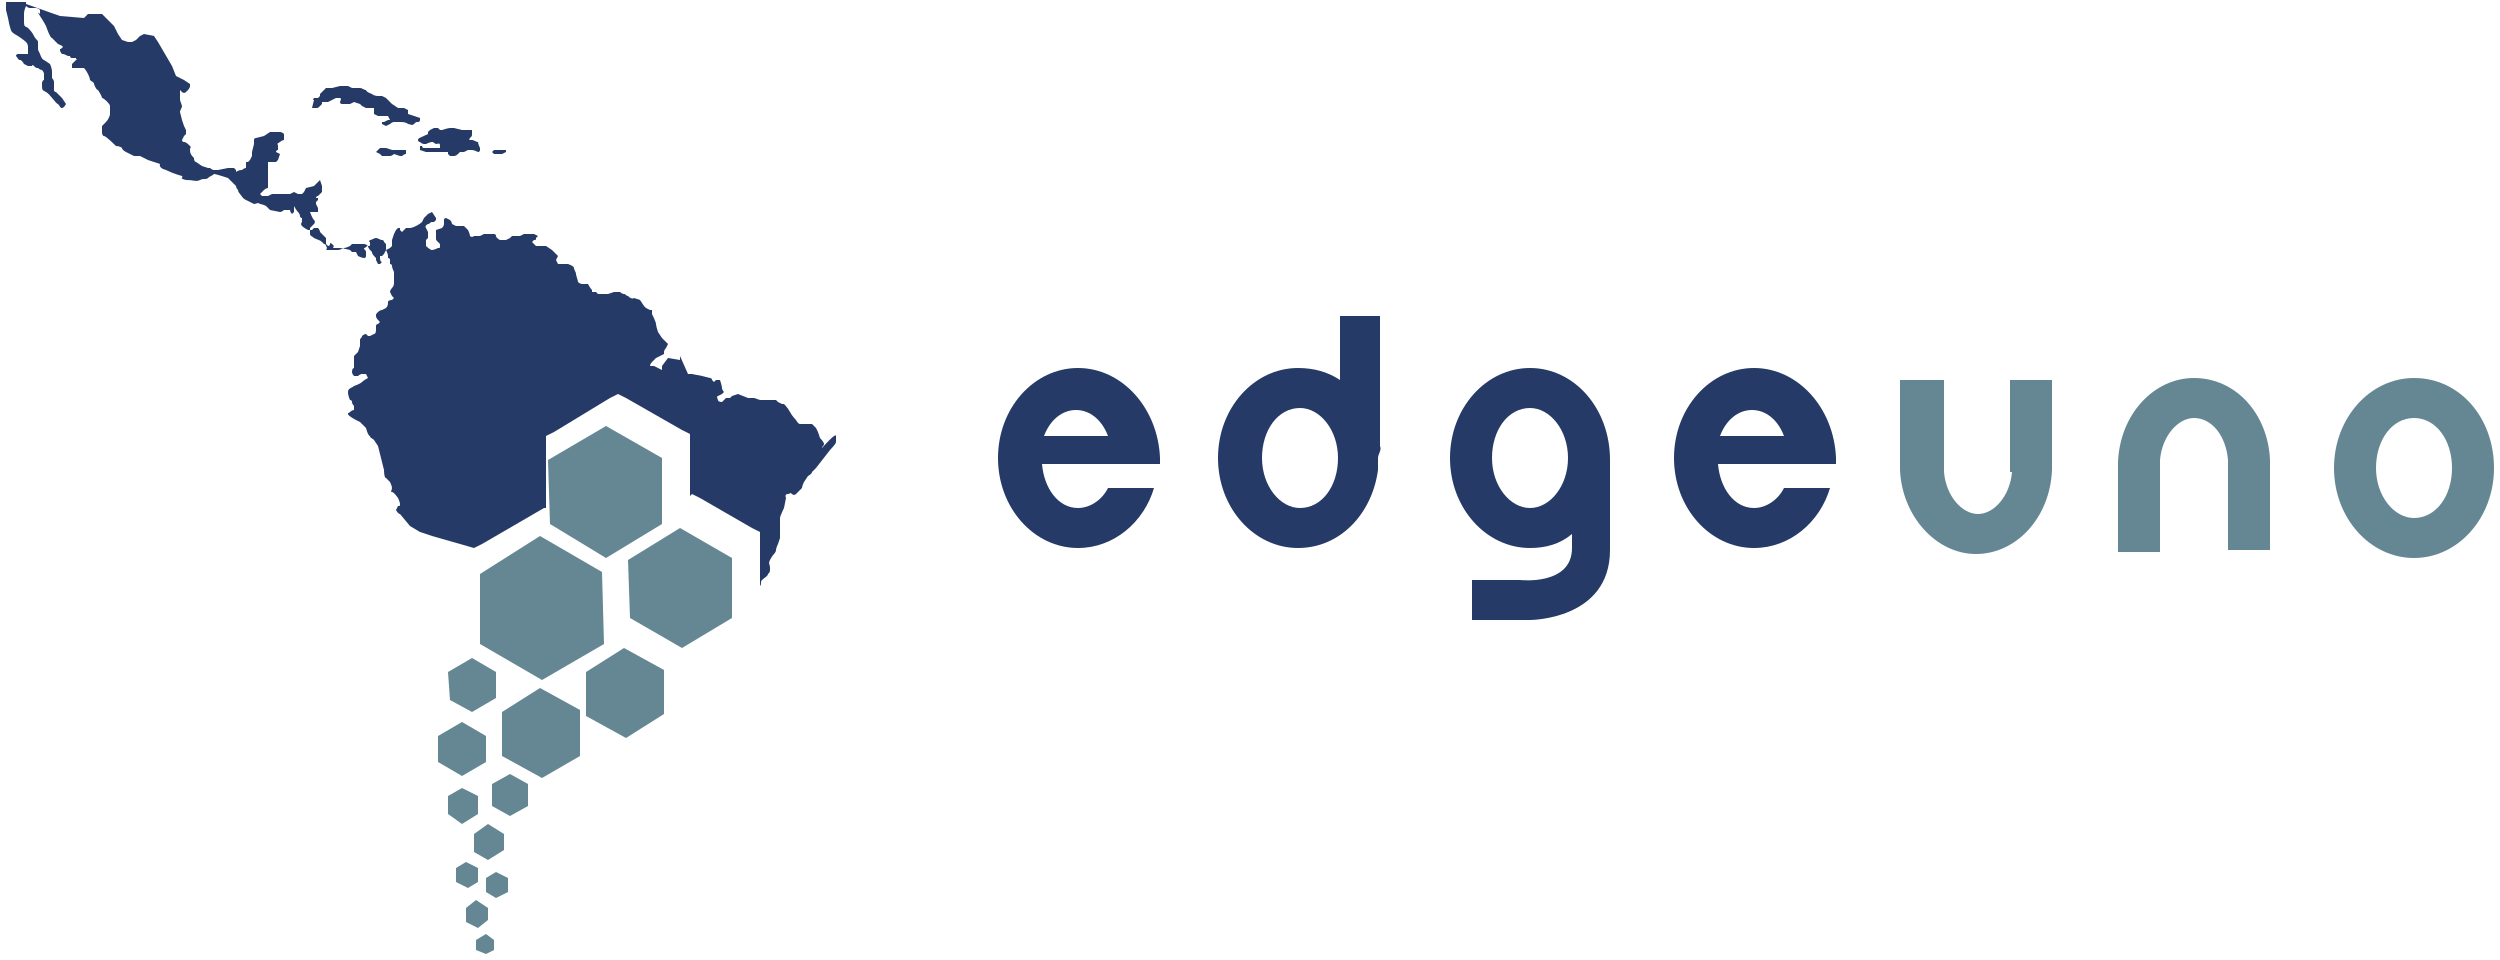 <svg width="125" height="48" viewBox="0 0 125 48" fill="none" xmlns="http://www.w3.org/2000/svg">
<path d="M27.5 26.2L27.4 23L30.3 21.3L33.1 22.9V26.2L30.3 27.9L27.5 26.2Z" fill="#658793"/>
<path d="M24 32.2V28.7L27 26.8L30.1 28.6L30.2 32.2L27.1 34L24 32.2Z" fill="#658793"/>
<path d="M31.5 30.9L31.4 28L34 26.4L36.6 27.9V30.9L34.1 32.4L31.5 30.9Z" fill="#658793"/>
<path d="M29.3 35.8V33.6L31.2 32.4L33.2 33.5V35.7L31.3 36.9L29.3 35.8Z" fill="#658793"/>
<path d="M25.1 37.8V35.6L27 34.4L29 35.5V37.8L27.1 38.9L25.1 37.8Z" fill="#658793"/>
<path d="M22.5 35L22.4 33.6L23.6 32.9L24.8 33.6V34.9L23.6 35.6L22.5 35Z" fill="#658793"/>
<path d="M21.9 38.1V36.8L23.1 36.1L24.3 36.8V38.1L23.1 38.8L21.9 38.1Z" fill="#658793"/>
<path d="M23.7 42.6V41.7L24.4 41.2L25.2 41.7V42.5L24.4 43L23.7 42.6Z" fill="#658793"/>
<path d="M24.3 44.6V43.9L24.8 43.6L25.4 43.9V44.6L24.8 44.9L24.3 44.6Z" fill="#658793"/>
<path d="M22.8 44.1V43.4L23.3 43.1L23.9 43.4V44.1L23.4 44.4L22.8 44.1Z" fill="#658793"/>
<path d="M23.3 46.1V45.4L23.8 45L24.4 45.4V46L23.9 46.4L23.3 46.1Z" fill="#658793"/>
<path d="M23.8 47.5V47L24.3 46.7L24.7 47V47.5L24.3 47.7L23.8 47.5Z" fill="#658793"/>
<path d="M22.4 40.7V39.8L23.1 39.4L23.9 39.8V40.7L23.1 41.2L22.4 40.7Z" fill="#658793"/>
<path d="M24.6 40.3V39.2L25.5 38.7L26.4 39.2V40.3L25.5 40.8L24.6 40.3Z" fill="#658793"/>
<path d="M20.4 18.1V18.2L20.1 17.9L20.4 18.1Z" fill="#253A66"/>
<path d="M23 20.5V20.6L22.8 20.3L23 20.5Z" fill="#253A66"/>
<path d="M23.1 24.4L23.2 24.6L23.1 24.5V24.4Z" fill="#253A66"/>
<path d="M15.6 5.4C15.6 5.4 15.7 5.4 15.8 5.4C15.9 5.4 15.9 5.4 16 5.3L16.1 5.2V5.1H16.3H16.4L16.6 5L16.8 4.9C16.8 4.9 16.9 4.9 17 4.9C17.1 4.9 17 5.1 17 5.1C17 5.1 17 5.2 17.1 5.2C17.2 5.2 17.5 5.2 17.5 5.2L17.7 5.1L18 5.2L18.1 5.3L18.3 5.4H18.6H18.7V5.6V5.7L18.9 5.8H19.3H19.4L19.5 6H19.4L19.2 6.1C19.2 6.1 19.2 6.1 19.1 6.1C19.1 6.2 19.1 6.2 19.1 6.2L19.3 6.3L19.5 6.2C19.5 6.2 19.6 6.1 19.7 6.1C19.8 6.1 19.9 6.1 20 6.1C20.1 6.1 20.3 6.1 20.4 6.2C20.5 6.2 20.6 6.3 20.7 6.2C20.8 6.1 20.8 6.1 20.9 6.1C21 6.1 21 6 21 6V5.9L20.7 5.8L20.4 5.7V5.6V5.5L20.2 5.4H19.9L19.6 5.2L19.3 4.9L19.1 4.8H18.9C18.9 4.8 18.7 4.8 18.6 4.7C18.6 4.7 18.3 4.6 18.3 4.5C18.2 4.5 18.1 4.4 18 4.4C17.9 4.4 17.6 4.4 17.6 4.4L17.4 4.3H17L16.6 4.4H16.3L16.1 4.6L16 4.7V4.8L15.9 4.9H15.7C15.7 4.9 15.6 5 15.7 5L15.6 5.4Z" fill="#253A66"/>
<path d="M19.8 7.5H19.6L19.3 7.4H19.1H19L18.9 7.5L18.8 7.6L19 7.7L19.1 7.8H19.3C19.3 7.8 19.4 7.8 19.5 7.8C19.6 7.8 19.7 7.7 19.7 7.7L20 7.8H20.1C20.1 7.8 20.2 7.7 20.3 7.7V7.5H20.1H19.8Z" fill="#253A66"/>
<path d="M20.9 7C20.9 7 20.9 7.1 21 7.1C21.1 7.2 21.2 7.2 21.2 7.2H21.3C21.3 7.2 21.5 7.1 21.6 7.1C21.7 7.1 21.6 7.1 21.8 7.2C21.9 7.2 22 7.1 22 7.3C22 7.4 22 7.4 22 7.4H21.9C21.9 7.4 21.8 7.4 21.7 7.4C21.6 7.4 21.5 7.4 21.5 7.4H21.4H21.3C21.3 7.4 21.3 7.4 21.2 7.4C21.1 7.4 21.1 7.3 21.1 7.3H21V7.4V7.5L21.3 7.6C21.3 7.6 21.6 7.6 21.7 7.6C21.7 7.6 21.8 7.6 22 7.6C22.1 7.6 22.4 7.6 22.4 7.6V7.7L22.5 7.8C22.5 7.8 22.6 7.8 22.7 7.8C22.8 7.8 22.9 7.7 22.9 7.7L23 7.6H23.2L23.4 7.5C23.4 7.5 23.5 7.5 23.6 7.5C23.7 7.5 23.9 7.6 23.9 7.6C23.9 7.6 24 7.6 24 7.5C24 7.4 24 7.5 24 7.4C24 7.4 23.9 7.2 23.9 7.1C23.8 7.1 23.7 7 23.6 7C23.5 7 23.4 7 23.5 6.9C23.6 6.8 23.6 6.8 23.6 6.7C23.6 6.6 23.6 6.5 23.6 6.5C23.6 6.5 23.5 6.5 23.4 6.5C23.3 6.5 23.1 6.5 23.1 6.5L22.7 6.4C22.7 6.4 22.6 6.4 22.5 6.4C22.4 6.4 22.1 6.5 22.1 6.5H22L21.9 6.4H21.7L21.5 6.5L21.4 6.6C21.4 6.7 21.4 6.7 21.4 6.7C21 6.9 20.9 6.9 20.9 7C20.9 7 20.9 6.9 20.9 7Z" fill="#253A66"/>
<path d="M24.7 7.7H24.9H25.1L25.3 7.6V7.5H25.2H25H24.9H24.7L24.6 7.6L24.7 7.7Z" fill="#253A66"/>
<path d="M41.1 22.4C41.1 22.3 41.2 22.3 41.2 22.2C41.2 22.1 41 21.9 41 21.9L40.9 21.6L40.8 21.4L40.6 21.2H40.2H40C39.9 21.2 39.8 21 39.8 21C39.8 21 39.6 20.8 39.5 20.6C39.4 20.4 39.2 20.2 39.2 20.2H39.1L38.9 20.1L38.8 20H38L37.7 19.9H37.4L36.9 19.7L36.6 19.8L36.5 19.9H36.3L36.2 20L36.1 20.1C36.1 20.1 35.9 20.1 35.9 20C35.9 20 35.8 19.8 35.9 19.8L36.1 19.7L36.2 19.6C36.2 19.6 36.1 19.5 36.1 19.4C36.1 19.3 36 19 36 19H35.8L35.7 19.1L35.6 19C35.6 18.9 35.5 18.9 35.5 18.9L35.1 18.8L34.6 18.7H34.4L34 17.8V18L33.4 17.9L33.1 18.3V18.5L32.7 18.3H32.5C32.5 18.3 32.5 18.2 32.6 18.1C32.7 18 32.8 17.9 32.8 17.9L33.2 17.7C33.2 17.7 33.2 17.7 33.2 17.6C33.2 17.5 33.3 17.4 33.3 17.4L33.4 17.2L33.1 16.9L32.9 16.6C32.9 16.6 32.8 16.3 32.8 16.2C32.8 16.1 32.6 15.7 32.6 15.7V15.5H32.5L32.3 15.4L32.2 15.3L32 15L31.7 14.9C31.7 14.9 31.6 15 31.4 14.8C31.3 14.8 31.3 14.7 31.2 14.7C31.1 14.7 31 14.6 31 14.6C30.9 14.6 30.7 14.6 30.7 14.6L30.4 14.7H29.9L29.8 14.6H29.7H29.6C29.6 14.6 29.6 14.6 29.6 14.5C29.5 14.4 29.4 14.2 29.4 14.2H29.1C29.1 14.2 29 14.2 28.9 14.1C28.9 14 28.8 13.8 28.8 13.7C28.8 13.6 28.7 13.5 28.7 13.4C28.7 13.3 28.4 13.2 28.4 13.2C28.4 13.2 28.3 13.2 28.2 13.2H28.1H27.9L27.8 13L27.9 12.8L27.6 12.5L27.3 12.3H27H26.8L26.6 12.1C26.6 12.1 26.6 12.1 26.7 12C26.8 12 26.8 12 26.8 11.9L26.9 11.8L26.7 11.7C26.7 11.7 26.6 11.7 26.5 11.7C26.4 11.7 26.2 11.7 26.2 11.7L26 11.8H25.7C25.7 11.8 25.7 11.8 25.6 11.8L25.5 11.9L25.3 12H25C25 12 24.8 11.9 24.8 11.8C24.8 11.7 24.7 11.7 24.7 11.7H24.2L24 11.8H23.7C23.7 11.8 23.6 11.9 23.5 11.8C23.5 11.7 23.4 11.5 23.4 11.5L23.2 11.3H22.8L22.6 11.2C22.6 11.2 22.6 11.1 22.5 11L22.3 10.9C22.3 10.9 22.2 10.9 22.2 11C22.2 11 22.2 11.1 22.2 11.2C22.2 11.3 22.1 11.4 22.1 11.4L21.8 11.5V11.6C21.8 11.6 21.8 11.8 21.8 11.9C21.8 12 21.8 12 21.9 12.1C22 12.2 22 12.2 22 12.2C22 12.2 22 12.2 22 12.3C22 12.4 22 12.4 21.9 12.4C21.9 12.4 21.7 12.5 21.6 12.5C21.5 12.5 21.3 12.3 21.3 12.3V12L21.4 11.9V11.6L21.3 11.4C21.3 11.4 21.2 11.3 21.4 11.2C21.5 11.2 21.5 11.1 21.6 11.1C21.6 11.1 21.6 11.1 21.7 11.1L21.8 11V10.9L21.6 10.6L21.4 10.7L21.3 10.8L21.2 10.9L21.1 11.1C21.1 11.1 21 11.2 20.8 11.3C20.6 11.4 20.5 11.4 20.5 11.4C20.5 11.4 20.4 11.4 20.3 11.4L20.2 11.5L20.1 11.6L20 11.5V11.4H19.9L19.8 11.5L19.7 11.7L19.6 12V12.3L19.5 12.4L19.3 12.5L19.2 12.7L19.1 12.8H19V12.9C19 12.9 19 13.1 19.1 13.1L19 13.2H18.9L18.8 13V12.9C18.8 12.9 18.8 12.9 18.7 12.8C18.7 12.8 18.6 12.7 18.6 12.6C18.5 12.5 18.4 12.4 18.4 12.3C18.3 12.2 18.2 12.2 18.2 12.2H17.8H17.6L17.5 12.3C17.5 12.3 17.3 12.4 17.2 12.4C17 12.5 16.9 12.5 16.9 12.5C16.8 12.5 16.6 12.5 16.6 12.5H16.3C16.3 12.5 16.4 12.4 16.3 12.3C16.3 12.2 16.2 12.2 16.2 12.2C16.1 12.1 16.1 12.1 16.1 12.1C16 12 15.9 12 15.7 11.9C15.6 11.8 15.5 11.8 15.5 11.7C15.5 11.6 15.5 11.6 15.5 11.5C15.5 11.4 15.5 11.4 15.5 11.4L15.7 11.2C15.7 11.2 15.8 11.1 15.7 11C15.6 10.9 15.5 10.6 15.5 10.6H15.6C15.6 10.6 15.7 10.6 15.8 10.6H15.9C15.9 10.5 15.9 10.4 15.9 10.4L15.8 10.2V10.1L15.9 10V9.9H15.8C15.8 9.9 15.8 9.8 15.9 9.8C16 9.7 16.1 9.6 16.1 9.6V9.3L16 9L15.7 9.3L15.3 9.4L15.2 9.6L15.1 9.7H14.9L14.7 9.6L14.5 9.7H14.2H13.7H13.6L13.4 9.8H13.1L13 9.7C13 9.7 13 9.7 13.1 9.6L13.2 9.5C13.3 9.4 13.4 9.4 13.4 9.4V9.1V8.5V8.2C13.4 8.2 13.4 8.2 13.4 8.1C13.4 8.1 13.4 8.1 13.5 8.1C13.6 8.1 13.6 8.1 13.6 8.1H13.8L13.9 8L14 7.7L13.8 7.6C13.8 7.6 13.7 7.6 13.8 7.6C13.8 7.5 13.9 7.5 13.9 7.5C13.9 7.5 13.9 7.4 13.9 7.3C13.9 7.2 13.8 7.2 14 7.1C14.1 7 14.2 7 14.2 7V6.7C14.2 6.7 14.1 6.6 14 6.6C13.9 6.6 13.5 6.6 13.5 6.6L13.2 6.8L12.8 6.9C12.8 6.9 12.7 6.9 12.7 7V7.1V7.2L12.6 7.6V7.8L12.5 8L12.4 8.1H12.3V8.3V8.4C12.3 8.4 12.2 8.4 12.1 8.5C11.9 8.5 11.8 8.6 11.8 8.6V8.5L11.7 8.4H11.5H11.4L10.9 8.5C10.9 8.5 10.8 8.5 10.7 8.5C10.6 8.5 10.5 8.4 10.5 8.4H10.4L10.1 8.3L9.8 8.1C9.8 8.1 9.7 8.1 9.7 7.9C9.6 7.8 9.5 7.7 9.5 7.5C9.5 7.3 9.6 7.4 9.5 7.3C9.4 7.2 9.3 7.1 9.2 7.1C9.1 7.1 9.1 7 9.1 7L9.2 6.8L9.3 6.7V6.5L9.2 6.3L9.1 6L9 5.6C9 5.5 9.1 5.4 9.1 5.3L9 5V4.7V4.5L9.1 4.6C9.1 4.6 9.2 4.7 9.3 4.6L9.4 4.5C9.4 4.5 9.5 4.4 9.5 4.3V4.2L9.2 4L8.8 3.8L8.6 3.3L7.9 2.1L7.7 1.8L7.2 1.7L7 1.8L6.8 2L6.6 2.1H6.4L6.1 2L5.9 1.7L5.7 1.3L5.1 0.7H4.4L4.2 0.9L3 0.8L1.3 0.2V0.1H0.3V0.2C0.3 0.3 0.3 0.5 0.3 0.5L0.4 0.9C0.4 0.9 0.5 1.5 0.6 1.6C0.7 1.7 0.9 1.8 0.9 1.8C0.9 1.8 1.2 2 1.3 2.1C1.4 2.2 1.4 2.3 1.4 2.4V2.7C1.4 2.7 1.5 2.7 1.3 2.7C1.2 2.7 1.1 2.7 1.1 2.7H0.9C0.9 2.7 0.8 2.7 0.8 2.8C0.9 2.9 0.9 3 1 3C1.1 3 1.2 3.2 1.2 3.2L1.4 3.3H1.6C1.6 3.3 1.6 3.2 1.7 3.3C1.8 3.4 1.8 3.4 1.9 3.4C2 3.5 2.1 3.5 2.1 3.5C2.1 3.5 2.2 3.6 2.2 3.7C2.2 3.8 2.2 4 2.2 4C2.2 4 2.1 4 2.1 4.2C2.1 4.5 2.1 4.5 2.3 4.6C2.5 4.7 2.8 5.2 2.9 5.2C3 5.3 3 5.4 3.1 5.4C3.2 5.4 3.3 5.2 3.3 5.2L3.1 4.9L2.8 4.6C2.8 4.6 2.7 4.6 2.7 4.5C2.7 4.4 2.7 4.3 2.7 4.3C2.7 4.3 2.7 4.2 2.7 4.1C2.7 4 2.6 3.9 2.6 3.9C2.6 3.9 2.6 3.8 2.6 3.6C2.6 3.4 2.5 3.2 2.5 3.2L2.2 3C2.2 3 2.1 3 2 2.7C1.9 2.5 1.9 2.5 1.9 2.4C1.9 2.3 1.9 2.2 1.9 2.1C1.9 2 1.8 2 1.7 1.8C1.6 1.6 1.5 1.5 1.4 1.4C1.3 1.3 1.2 1.4 1.2 1.1C1.2 0.9 1.2 0.9 1.2 0.7C1.2 0.5 1.3 0.3 1.3 0.3C1.3 0.3 1.4 0.4 1.5 0.4C1.6 0.4 1.8 0.4 1.8 0.4C1.8 0.4 1.9 0.4 2 0.5C2 0.6 2 0.7 2 0.7C2 0.7 1.8 0.5 2 0.8C2.2 1.1 2.3 1.3 2.3 1.3C2.3 1.3 2.5 1.9 2.6 1.9C2.7 2 2.7 2 2.9 2.2C3.1 2.3 3.2 2.3 3.1 2.4C3 2.5 3 2.4 3 2.5C3 2.6 3.1 2.7 3.1 2.7C3.2 2.7 3.2 2.7 3.4 2.8C3.5 2.8 3.5 2.8 3.5 2.8C3.5 2.8 3.5 2.9 3.6 2.9C3.8 2.9 3.8 2.9 3.8 2.9C3.8 3 3.9 3 3.8 3C3.7 3.1 3.6 3.2 3.6 3.2V3.4C3.6 3.4 3.7 3.4 3.8 3.4C3.9 3.4 4.1 3.4 4.2 3.4C4.3 3.5 4.4 3.7 4.4 3.7C4.4 3.7 4.5 3.9 4.5 4C4.6 4.1 4.7 4.1 4.7 4.2C4.7 4.2 4.8 4.5 4.9 4.5C4.9 4.5 5.1 4.8 5.1 4.9C5.2 4.9 5.5 5.2 5.5 5.3C5.5 5.4 5.5 5.6 5.5 5.7C5.5 5.8 5.4 6 5.3 6.1L5.1 6.3V6.6C5.1 6.6 5.1 6.8 5.2 6.8C5.3 6.8 5.8 7.3 5.8 7.3C5.8 7.3 6 7.3 6.1 7.4C6.1 7.5 6.3 7.6 6.3 7.6L6.7 7.8H7L7.4 8L8 8.2C8 8.2 7.9 8.4 8.3 8.5C8.7 8.7 9.1 8.8 9.1 8.8C9.2 8.9 8.9 8.9 9.3 9C9.7 9 9.8 9.1 10 9C10.2 8.9 10.3 9 10.4 8.9C10.5 8.8 10.6 8.8 10.7 8.7C10.8 8.7 11.4 8.9 11.4 8.9L11.8 9.3C11.8 9.3 11.8 9.4 11.9 9.5C11.9 9.6 12 9.7 12 9.7C12.1 9.8 12.1 9.9 12.3 10C12.5 10.1 12.7 10.2 12.7 10.2C12.8 10.2 12.9 10.1 13 10.2C13.1 10.2 13.3 10.3 13.3 10.3L13.5 10.5L14 10.6C14 10.6 14.1 10.6 14.2 10.5H14.3C14.4 10.5 14.5 10.5 14.5 10.5C14.5 10.5 14.5 10.6 14.6 10.7L14.7 10.6V10.4V10.3C14.7 10.3 14.8 10.5 14.9 10.6C15 10.7 15 10.8 15 10.8C15 10.9 15.1 10.9 15.1 10.9V11.1C15.1 11.1 15 11.2 15.1 11.3C15.2 11.4 15.4 11.5 15.4 11.5H15.6L15.7 11.4H15.9C15.9 11.4 16 11.5 16 11.6L16.1 11.7L16.3 11.9V12.2L16.4 12.3C16.4 12.3 16.5 12.3 16.5 12.2C16.5 12.2 16.5 12.1 16.6 12.2L16.7 12.3C16.7 12.3 16.6 12.4 16.7 12.4H16.8C16.9 12.4 17 12.4 17 12.4C17.1 12.4 17.5 12.5 17.5 12.5C17.5 12.5 17.5 12.5 17.6 12.6C17.7 12.6 17.8 12.6 17.8 12.6L17.9 12.8C17.9 12.8 18.1 12.9 18.2 12.9C18.3 12.9 18.3 12.8 18.3 12.8C18.3 12.7 18.3 12.7 18.3 12.6C18.3 12.5 18.2 12.5 18.2 12.4C18.3 12.4 18.3 12.3 18.4 12.3C18.5 12.3 18.5 12.3 18.5 12.2V12.1C18.5 12.1 18.4 12.1 18.5 12C18.6 12 18.7 11.9 18.8 11.9C18.9 11.9 19 12 19.1 12C19.2 12 19.2 12.1 19.2 12.1L19.3 12.2V12.3V12.5C19.3 12.5 19.4 12.7 19.4 12.8V12.9C19.4 12.9 19.5 12.9 19.5 13C19.5 13.1 19.5 13.2 19.5 13.2C19.5 13.2 19.6 13.2 19.6 13.3C19.6 13.4 19.7 13.6 19.7 13.6C19.7 13.7 19.7 14 19.7 14.1C19.7 14.2 19.7 14.3 19.6 14.4C19.5 14.5 19.5 14.6 19.5 14.6L19.6 14.8L19.7 14.9L19.6 15C19.6 15 19.4 15 19.4 15.1C19.4 15.2 19.4 15.3 19.3 15.4L19.1 15.5C19.1 15.5 19 15.5 18.9 15.6C18.8 15.7 18.8 15.7 18.8 15.8C18.8 15.9 18.9 16 18.9 16L19 16.1L18.9 16.2C18.9 16.2 18.8 16.2 18.8 16.3C18.8 16.4 18.8 16.5 18.8 16.5C18.8 16.5 18.8 16.7 18.7 16.7L18.5 16.8H18.4L18.3 16.7C18.3 16.7 18.2 16.7 18.1 16.8C18.1 16.9 18 16.9 18 17C18 17.1 18 17.3 18 17.3L17.9 17.6L17.7 17.8V18.4C17.7 18.4 17.6 18.4 17.6 18.6C17.6 18.7 17.7 18.8 17.7 18.8H17.9C17.9 18.8 18 18.7 18.1 18.7C18.2 18.7 18.3 18.7 18.3 18.7L18.4 18.9C18.4 18.9 18.2 19 18.1 19.1C18 19.2 17.7 19.3 17.7 19.3C17.6 19.4 17.4 19.4 17.4 19.6C17.4 19.8 17.5 20 17.5 20C17.5 20 17.6 20 17.6 20.1C17.6 20.2 17.7 20.3 17.7 20.3C17.7 20.4 17.7 20.5 17.7 20.5C17.7 20.5 17.6 20.5 17.5 20.6C17.4 20.7 17.4 20.6 17.4 20.7C17.4 20.8 17.8 21 17.8 21L18 21.1L18.3 21.4C18.3 21.4 18.4 21.8 18.5 21.8C18.5 21.9 18.6 21.9 18.7 22L18.9 22.3L19.2 23.5C19.2 23.5 19.2 23.9 19.3 23.9L19.5 24.1C19.5 24.1 19.6 24.3 19.6 24.4C19.6 24.5 19.5 24.6 19.6 24.6C19.7 24.6 19.9 24.9 19.9 24.9C19.9 24.9 20 25.1 20 25.2C20 25.3 20 25.3 19.9 25.3L19.8 25.5C19.8 25.5 19.9 25.7 20 25.7L20.5 26.3L21 26.6L21.6 26.8L23.7 27.4L24.1 27.2L27.2 25.4H27.3V22.2V21.8L27.7 21.6L30.5 19.9L30.9 19.7L31.3 19.9L34.1 21.5L34.5 21.7V22.1V24.8L34.6 24.7L35 24.9L37.6 26.4L38 26.6V27V29.3C38.1 29.2 38 29.1 38.1 29C38.2 28.9 38.4 28.8 38.4 28.7C38.5 28.6 38.5 28.6 38.5 28.4C38.5 28.2 38.4 28.2 38.5 28C38.6 27.8 38.7 27.7 38.7 27.7C38.7 27.7 38.8 27.6 38.8 27.5C38.8 27.4 38.9 27.2 38.9 27.2L39 26.9C39 26.9 39 26 39 25.9C39 25.8 39.2 25.4 39.2 25.4L39.3 24.9C39.3 24.9 39.2 24.7 39.4 24.7C39.5 24.7 39.5 24.6 39.6 24.7C39.6 24.7 39.7 24.8 39.8 24.7C39.9 24.6 40.1 24.4 40.1 24.4C40.1 24.3 40.2 24.1 40.2 24.1L40.4 23.8C40.4 23.8 40.6 23.7 40.6 23.6C40.7 23.5 40.8 23.4 40.8 23.4L41.5 22.5C41.5 22.5 41.8 22.2 41.8 22.1C41.8 22 41.8 22 41.8 21.8C41.8 21.6 41.1 22.4 41.1 22.4ZM20.4 18.1L20.1 17.9L20.4 18.1ZM23 20.5L22.8 20.3L23 20.5ZM23.1 24.4L23.3 24.6L23.1 24.4ZM29.9 16.9H30.1H30.3H29.9Z" fill="#253A66"/>
<path d="M120.7 18.9C118.5 18.9 116.7 20.9 116.7 23.4C116.7 25.9 118.5 27.9 120.7 27.9C122.9 27.9 124.7 25.9 124.7 23.4C124.7 20.9 123 18.9 120.7 18.9ZM120.7 25.9C119.7 25.9 118.8 24.8 118.8 23.4C118.8 22 119.6 20.9 120.7 20.9C121.8 20.9 122.6 22 122.6 23.4C122.6 24.8 121.8 25.9 120.7 25.9Z" fill="#658793"/>
<path d="M76.5 18.4C74.3 18.4 72.5 20.4 72.5 22.9C72.5 25.4 74.3 27.4 76.5 27.4C77.3 27.4 78 27.2 78.6 26.7V27.4C78.6 29.3 76 29 76 29H73.6V31H76.5C76.5 31 80.5 31 80.5 27.5V23C80.5 20.4 78.7 18.4 76.5 18.4ZM76.5 25.4C75.5 25.4 74.6 24.3 74.6 22.9C74.6 21.5 75.4 20.4 76.5 20.4C77.5 20.4 78.4 21.5 78.4 22.9C78.4 24.3 77.5 25.4 76.5 25.4Z" fill="#253A66"/>
<path d="M69 22.3V15.8H67V19C66.4 18.6 65.7 18.4 64.9 18.4C62.7 18.4 60.9 20.4 60.9 22.9C60.9 25.4 62.7 27.4 64.9 27.4C67 27.4 68.6 25.7 68.9 23.5C68.9 23.3 68.9 23.1 68.9 22.9C68.9 22.7 69.1 22.5 69 22.3ZM65 25.4C64 25.4 63.1 24.3 63.1 22.9C63.1 21.5 63.9 20.4 65 20.4C66 20.4 66.9 21.5 66.9 22.9C66.9 24.3 66.1 25.4 65 25.4Z" fill="#253A66"/>
<path d="M109.7 18.9C107.7 18.9 106 20.7 105.9 23.1V27.6H108V23C108.1 21.8 108.9 20.9 109.7 20.9C110.6 20.9 111.3 21.8 111.4 23V27.5H113.5V23C113.4 20.7 111.8 18.9 109.7 18.9Z" fill="#658793"/>
<path d="M100.6 23.6C100.5 24.8 99.7 25.7 98.9 25.7C98.1 25.7 97.3 24.8 97.2 23.6V19H95V23.5C95.1 25.8 96.8 27.7 98.8 27.7C100.8 27.7 102.5 25.9 102.6 23.5V19H100.5V23.6H100.6Z" fill="#658793"/>
<path d="M87.7 18.4C85.5 18.4 83.7 20.4 83.7 22.9C83.7 25.4 85.5 27.4 87.7 27.4C89.5 27.4 91 26.1 91.5 24.4H89.2C88.9 25 88.3 25.4 87.7 25.4C86.7 25.4 86 24.4 85.9 23.2H89.6H90.2H91.8C91.8 23.1 91.8 23 91.8 22.9C91.7 20.4 89.9 18.4 87.7 18.4ZM86 21.8C86.3 21 86.9 20.5 87.6 20.5C88.3 20.5 88.9 21 89.2 21.8H86Z" fill="#253A66"/>
<path d="M53.9 18.4C51.7 18.4 49.9 20.4 49.9 22.9C49.9 25.4 51.7 27.4 53.9 27.4C55.7 27.4 57.2 26.1 57.7 24.4H55.4C55.1 25 54.5 25.4 53.9 25.4C52.9 25.4 52.2 24.4 52.1 23.2H55.8H56.4H58C58 23.1 58 23 58 22.9C57.9 20.4 56.1 18.4 53.9 18.4ZM52.2 21.8C52.5 21 53.1 20.5 53.8 20.5C54.5 20.5 55.1 21 55.4 21.8H52.2Z" fill="#253A66"/>
</svg>
